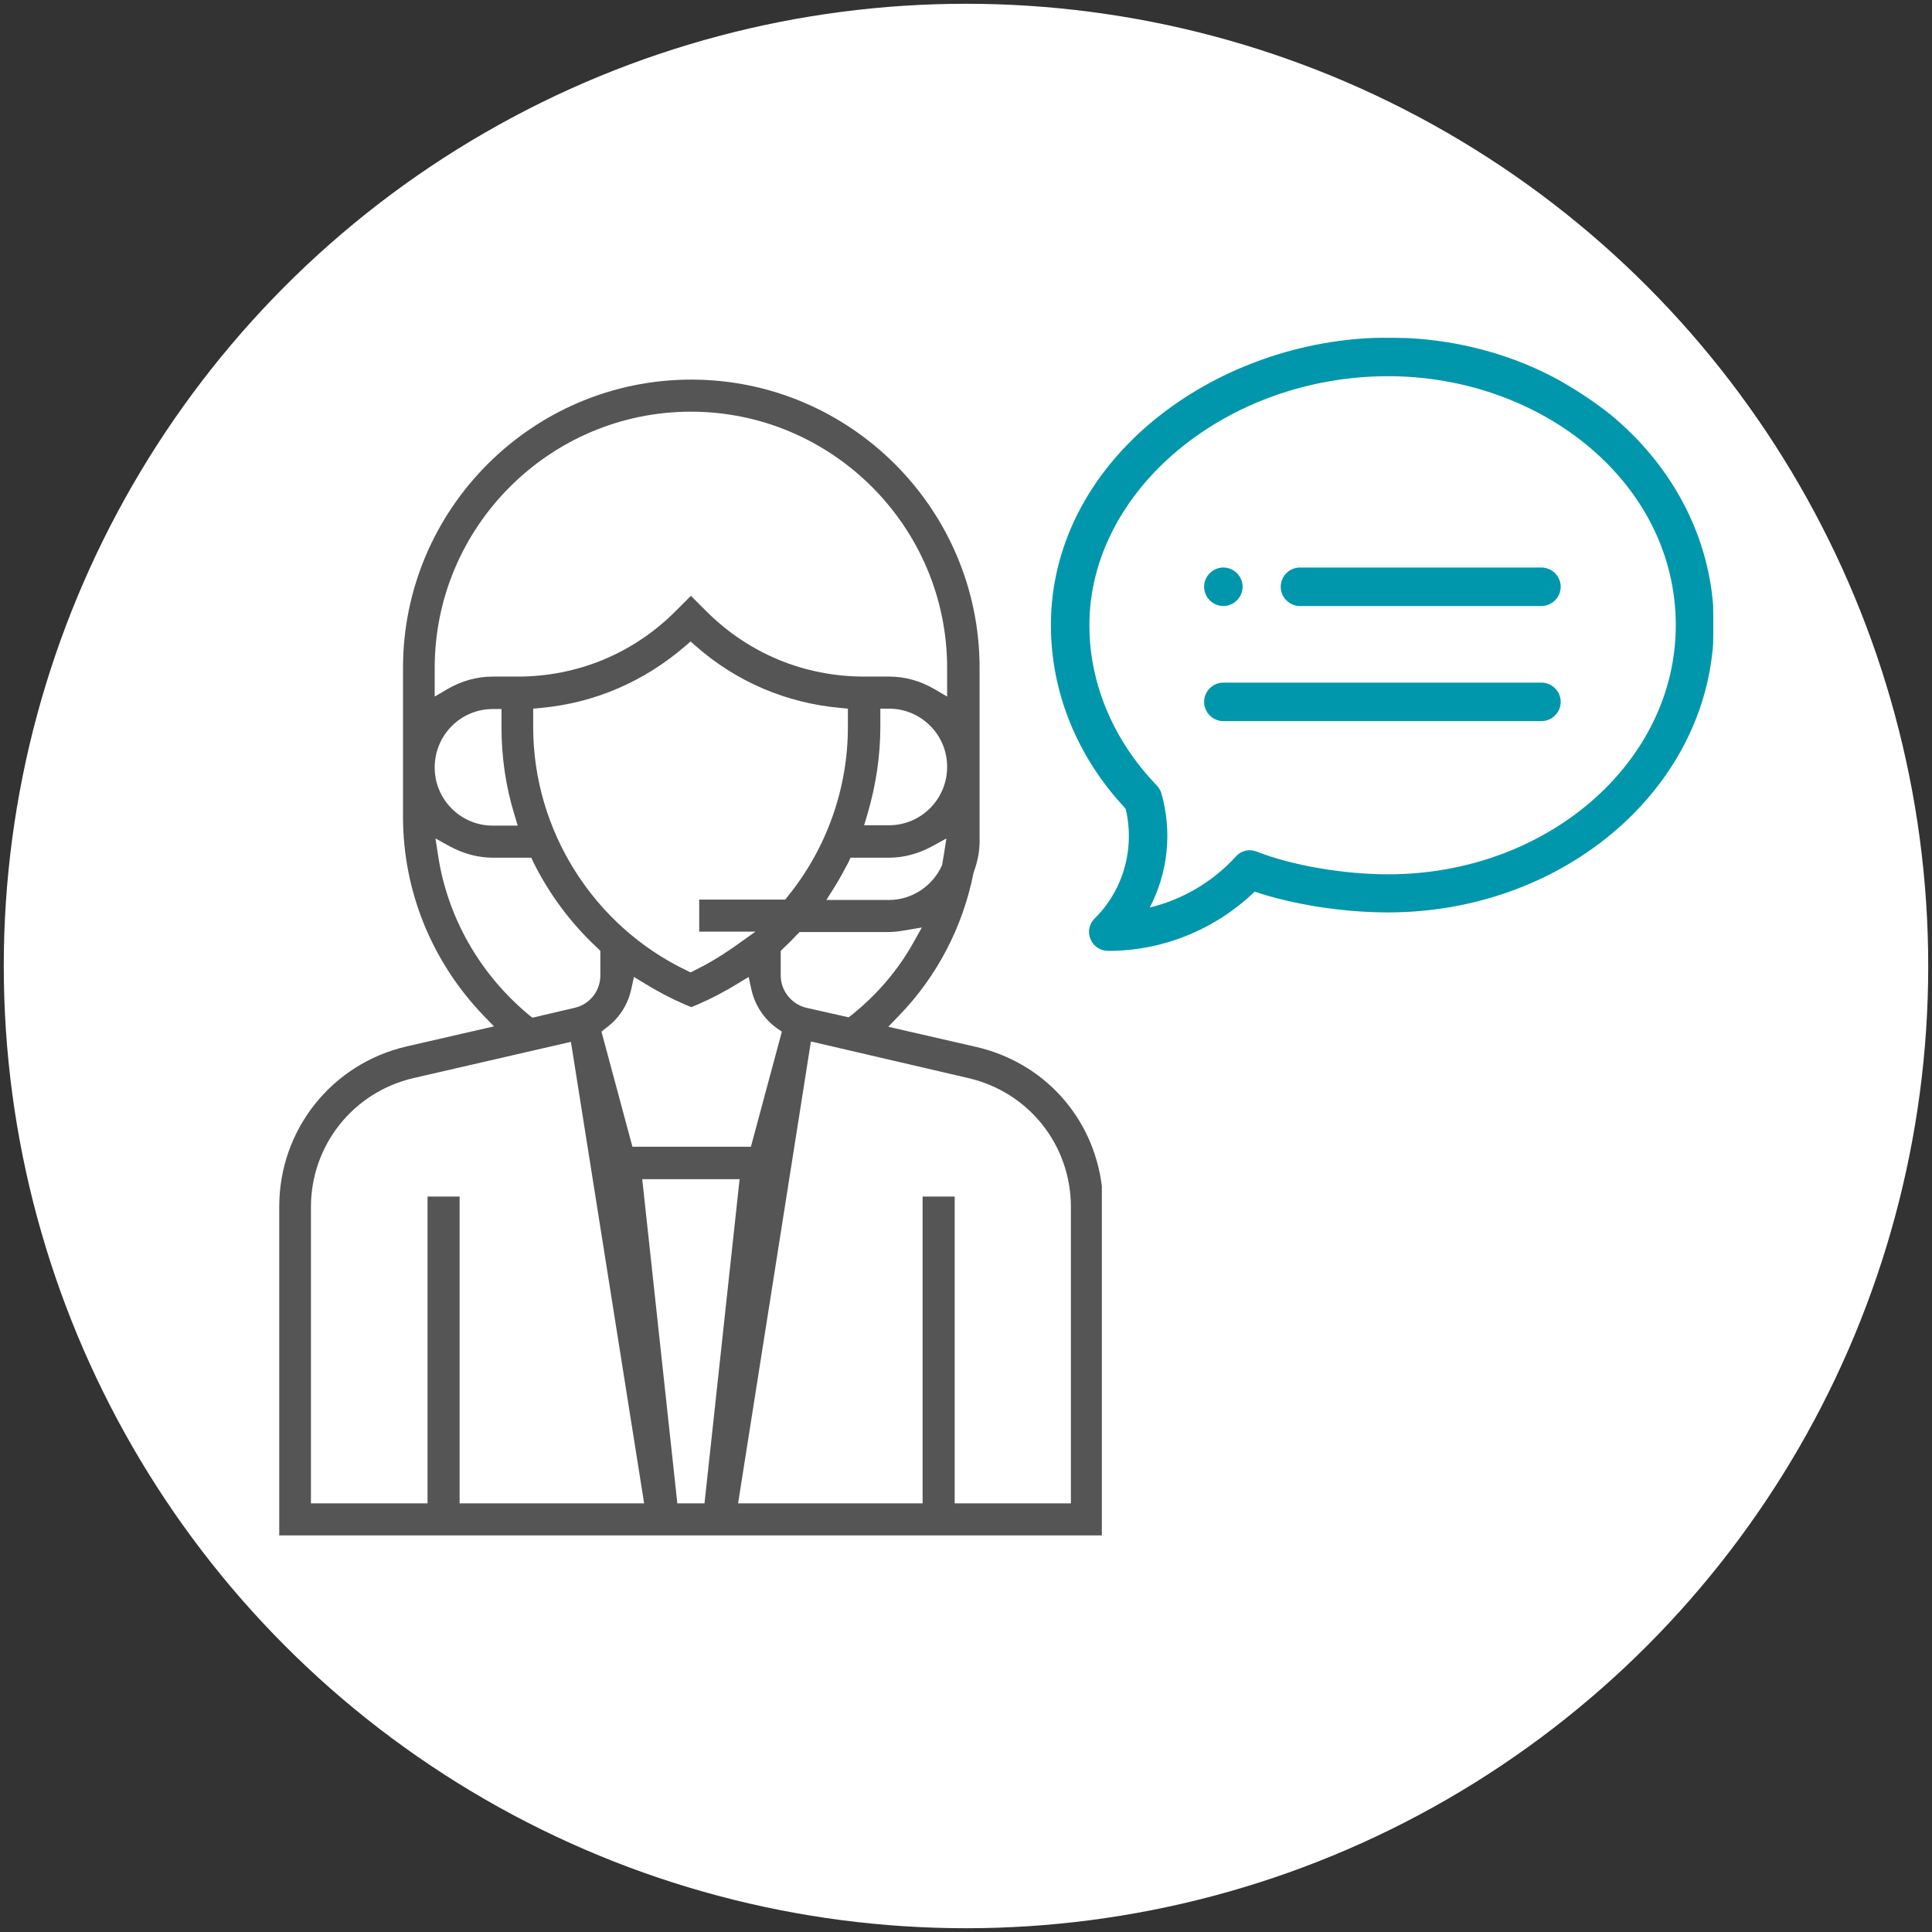 <?xml version="1.0" encoding="utf-8"?>
<!-- Generator: Adobe Illustrator 27.6.1, SVG Export Plug-In . SVG Version: 6.00 Build 0)  -->
<!DOCTYPE svg PUBLIC "-//W3C//DTD SVG 1.1//EN" "http://www.w3.org/Graphics/SVG/1.1/DTD/svg11.dtd">
<svg version="1.1" id="Layer_1" xmlns:x="http://ns.adobe.com/Extensibility/1.0/" xmlns:i="http://ns.adobe.com/AdobeIllustrator/10.0/" xmlns:graph="http://ns.adobe.com/Graphs/1.0/"
	 xmlns="http://www.w3.org/2000/svg" xmlns:xlink="http://www.w3.org/1999/xlink" x="0px" y="0px" viewBox="0 0 512 512"
	 style="enable-background:new 0 0 512 512;" xml:space="preserve">
<rect x="0" y="0" width="512" height="512" fill="#333333" stroke="none"/>
<style type="text/css">
	.st0{fill:#FFFFFF;}
	.st1{fill:#555555;}
	.st2{fill:#0097AC;}
</style>
<circle class="st0" cx="256" cy="256" r="255"/>
<g>
	<path class="st1" d="M73.9,406.9H292v-92.6c-2.3-18.3-15.4-32.8-33.5-36.9l-23.1-5.3l2.8-2.9c10.2-10.5,17-23.7,19.8-37.9l0.1-0.3
		c1-2.8,1.5-5.4,1.5-7.9V177c0-42.1-34.3-76.4-76.4-76.4s-76.4,34.3-76.4,76.4v39.4c0,19.7,7.6,38.4,21.3,52.7l2.8,2.9l-23.1,5.3
		C87.9,281.9,74,299.4,74,319.8v87.1H73.9z M179.5,398.4l-9.3-85.9H196l-9.3,85.9H179.5z M200.2,246.9l-5.9,4.2
		c-3.6,2.5-7,4.5-10.3,6.1l-1,0.5l-1-0.5c-24.7-11.8-40.7-37.1-40.7-64.5v-4.9l2.1-0.2c14.2-1.3,27.3-7,38.1-16.3l1.5-1.3l1.5,1.3
		c10.7,9.4,23.9,15,38.1,16.3l2.1,0.2v4.9c0,16.2-5.6,32.1-15.9,44.8l-0.7,0.9h-22.8v8.5L200.2,246.9L200.2,246.9z M160.5,272.5
		c3.5-2.5,5.9-6.2,6.8-10.4l0.7-3.2l2.8,1.7c3.4,2.1,7,4,10.7,5.6l1.7,0.7l1.7-0.7c3.7-1.6,7.3-3.5,10.7-5.6l2.8-1.7l0.7,3.2
		c0.9,4.2,3.3,7.9,6.8,10.4l1.3,0.9l-8.2,30.5h-31.4l-8.2-30.5L160.5,272.5z M256.6,285.7c16,3.7,27.2,17.7,27.2,34.2v78.5H253
		v-81.3h-8.5v81.3h-48.9L214.9,276L256.6,285.7z M242,249.9c-4.1,7.3-9.6,13.7-16.2,19l-0.9,0.7l-11.1-2.5c-4-0.9-6.9-4.5-6.9-8.6
		V252l0.7-0.7c1.2-1.1,2.3-2.2,3.6-3.6l0.7-0.7h23.5c1.5,0,3-0.2,4.1-0.4l4.8-0.8L242,249.9z M250.1,226.7c-0.1,0.6-0.2,1.1-0.3,1.7
		l-0.1,0.7l-0.1,0.3c-2.5,5.5-8,9.1-14,9.1H219l2.2-3.5c1.3-2.1,2.5-4.3,3.6-6.4l0.6-1.3h10.2c3.8,0,7.6-1,11.2-2.9l4-2.2
		L250.1,226.7z M235.6,218.7H229l0.9-3c2.2-7.5,3.4-15.3,3.4-23.1v-4.8h2.3c8.5,0,15.4,6.9,15.4,15.4
		C251,211.8,244.1,218.7,235.6,218.7z M115.2,177c0-37.4,30.5-67.9,67.9-67.9S251,139.6,251,177v7.6l-3.4-2c-3.8-2.2-7.8-3.3-12-3.3
		H229c-15.8,0-30.6-6.1-41.8-17.3l-4.1-4.1L179,162c-11.2,11.2-26,17.3-41.8,17.3h-6.6c-4.1,0-8.2,1.1-12,3.3l-3.4,2L115.2,177
		L115.2,177z M130.6,187.9h2.3v4.8c0,7.8,1.1,15.6,3.4,23.1l0.9,3h-6.6c-8.5,0-15.4-6.9-15.4-15.4
		C115.2,194.8,122.1,187.9,130.6,187.9z M116.1,226.7l-0.7-4.5l4,2.2c3.6,1.9,7.4,2.9,11.2,2.9h10.2l0.6,1.3
		c4.3,8.6,10,16.2,17,22.7l0.7,0.7v6.5c0,4.1-2.8,7.7-6.9,8.6l-11.1,2.6l-0.9-0.7C127.2,258.2,118.6,243.2,116.1,226.7z M82.4,319.9
		c0-16.4,11.2-30.5,27.2-34.2l41.7-9.6l19.4,122.3h-48.9v-81.3h-8.5v81.3H82.4V319.9z"/>
	<path class="st2" d="M367.9,231.7c-12,0-25.7-2.4-34.8-6c-2-0.8-4.2-0.3-5.6,1.3c-6.1,6.7-14.1,11.4-22.8,13.5
		c4.8-9.2,6-20,3.1-30.2c-0.2-0.8-0.7-1.5-1.2-2.1c-11.5-11.9-17.9-27-17.9-42.5c0-35.8,36.3-66,79.2-66c40.6,0,76.2,28.2,76.2,66
		C444.1,202.1,409.9,231.7,367.9,231.7z M411,99.6c-11.5-5.9-24.5-9.3-37.8-10c0,0-6.5-0.2-10.2,0c-43.6,2.2-84.5,33.6-84.5,76.1
		c0,17.8,7,35,19.8,48.6c2.5,10.4-0.5,21.5-8.2,29.1c-1.5,1.5-1.9,3.6-1.1,5.5s2.6,3.1,4.7,3.1c14.5,0,28.4-5.7,38.8-15.7
		c10.1,3.4,23.3,5.5,35.3,5.5c45.7,0,83.3-31.5,86.2-71.2c0.1-3.7,0-10.2,0-10.2c-1.5-19.2-11.1-37.3-27.4-50.7
		C418.3,103.2,411,99.6,411,99.6z"/>
	<g>
		<g>
			<path class="st2" d="M324.2,160.6c2.8,0,5.1-2.3,5.1-5.1s-2.3-5.1-5.1-5.1c-2.8,0-5.1,2.3-5.1,5.1S321.4,160.6,324.2,160.6z"/>
			<path class="st2" d="M408.5,150.4h-64c-2.8,0-5.1,2.3-5.1,5.1s2.3,5.1,5.1,5.1h64c2.8,0,5.1-2.3,5.1-5.1S411.3,150.4,408.5,150.4
				z"/>
		</g>
		<path class="st2" d="M408.5,180.9h-84.3c-2.8,0-5.1,2.3-5.1,5.1s2.3,5.1,5.1,5.1h84.3c2.8,0,5.1-2.3,5.1-5.1
			S411.3,180.9,408.5,180.9z"/>
	</g>
</g>
</svg>
